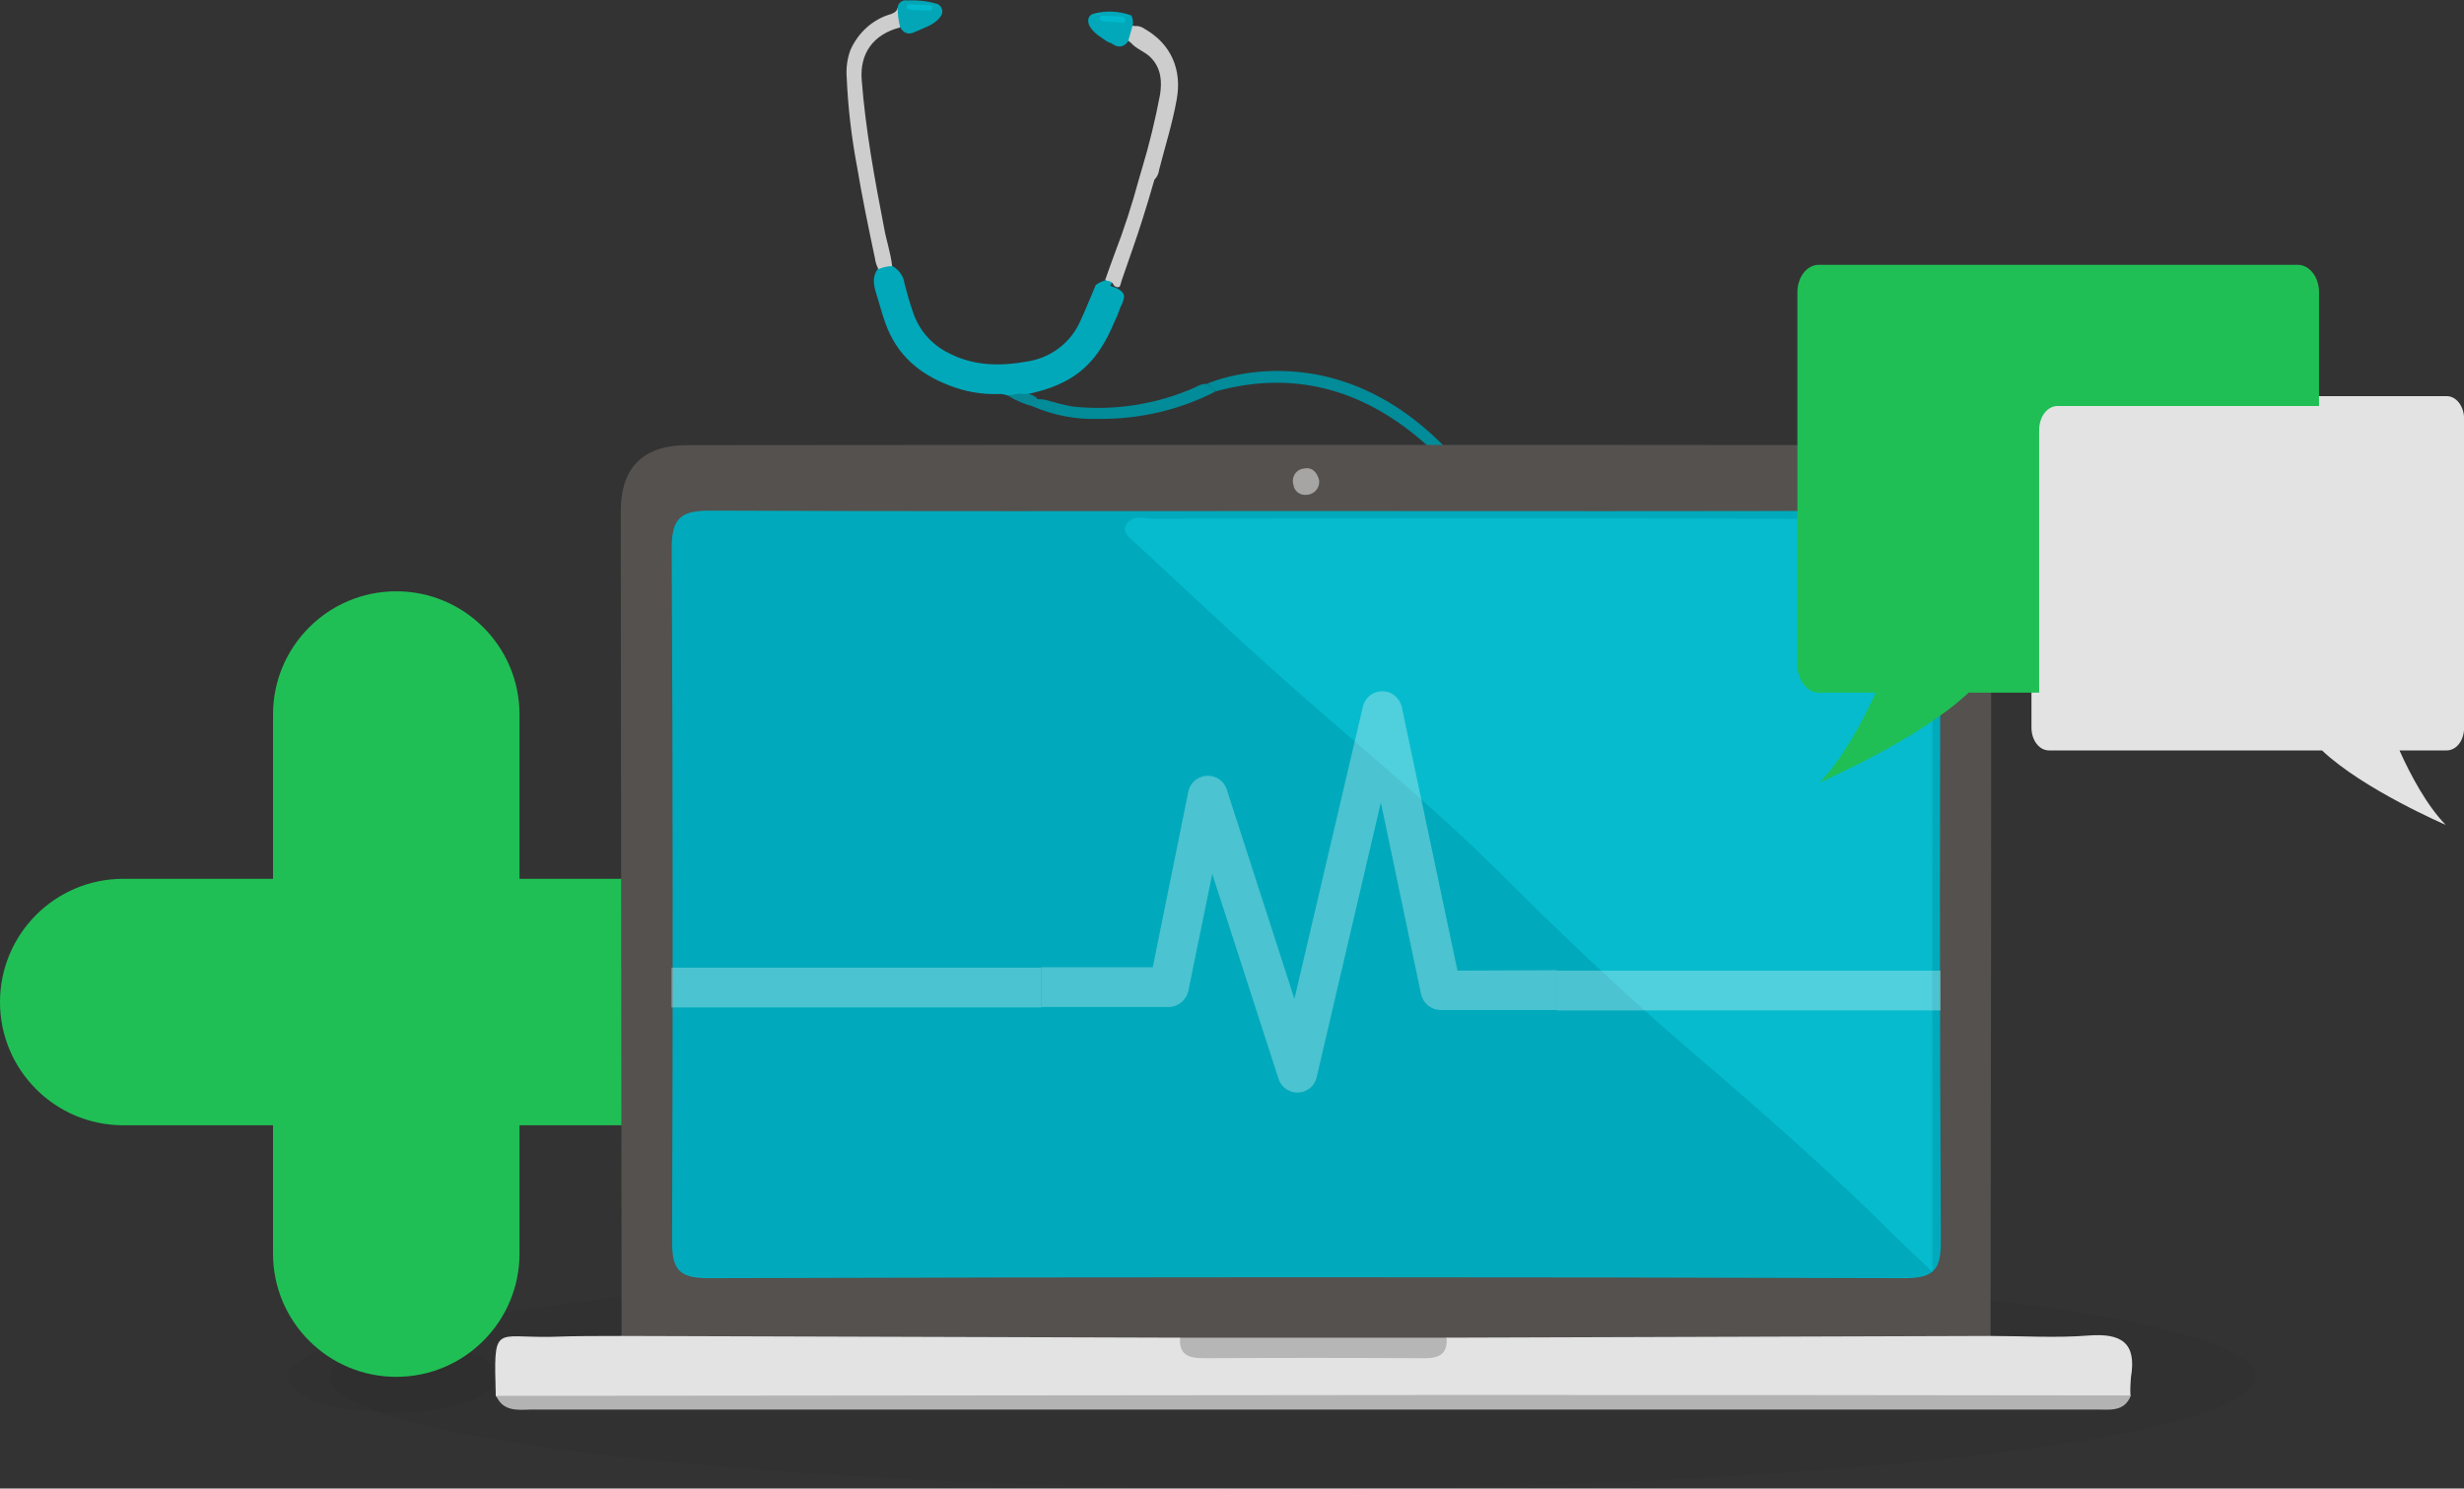 <?xml version="1.0" encoding="utf-8"?>
<!-- Generator: Adobe Illustrator 25.0.1, SVG Export Plug-In . SVG Version: 6.00 Build 0)  -->
<svg version="1.1" id="Livello_1" xmlns="http://www.w3.org/2000/svg" xmlns:xlink="http://www.w3.org/1999/xlink" x="0px" y="0px"
	 viewBox="0 0 575.8 347.9" style="enable-background:new 0 0 575.8 347.9;" xml:space="preserve">
<rect x="0" y="0" width="575.8" height="347.9" fill="#333333" stroke="none"/>
<style type="text/css">
	.st0{opacity:4.000000e-02;enable-background:new    ;}
	.st1{fill:#20bf55;}
	.st2{fill:#00A8BA;}
	.st3{fill:#CDCDCD;}
	.st4{fill:#028B99;}
	.st5{fill:#02A6B7;}
	.st6{fill:#068896;}
	.st7{fill:#00B9CC;}
	.st8{fill:#54514E;}
	.st9{fill:#E3E3E3;}
	.st10{fill:#B4B3B4;}
	.st11{fill:#00AABC;}
	.st12{fill:#B7B6B6;}
	.st13{fill:#A7A5A4;}
	.st14{fill:#06BBCE;}
	.st15{opacity:0.3;}
	.st16{fill:#FFFFFF;}
</style>
<g transform="translate(-164.91 -155.62)">
	<g transform="translate(164.91 155.62)">
		<ellipse class="st0" cx="302.1" cy="321.8" rx="225" ry="26.1"/>
		<ellipse class="st0" cx="91.8" cy="321.8" rx="24.5" ry="8.4"/>
		<path class="st1" d="M154.8,205.4h-33.4V167c0-15.9-12.9-28.8-28.8-28.8l0,0c-15.9,0-28.8,12.9-28.8,28.8c0,0,0,0,0,0v38.4h-35
			C12.9,205.4,0,218.3,0,234.2l0,0l0,0C0,250.1,12.9,263,28.8,263h35v30c0,15.9,12.9,28.8,28.8,28.8c0,0,0,0,0,0l0,0
			c15.9,0,28.8-12.9,28.8-28.8v-30h33.4c15.9,0,28.8-12.9,28.8-28.8l0,0l0,0C183.6,218.3,170.7,205.4,154.8,205.4
			C154.8,205.4,154.8,205.4,154.8,205.4z"/>
		<g transform="translate(197.769)">
			<path class="st2" d="M60.5,65.5c-0.8,0.3-1.5,0.6-2.2,1.1c-1.2,2.8-2.3,5.6-3.6,8.4c-2.2,5.1-7,8.7-12.5,9.5
				c-6.2,1.1-12.4,1.1-18.3-2c-3.9-1.9-6.9-5.3-8.3-9.5c-0.8-2.2-1.4-4.5-2-6.7c-0.2-1.8-1.4-3.4-3-4.2c-1.1-0.6-2.5-0.3-3.2,0.7
				c-1.3,1.7-1.1,3.5-0.5,5.5c0.8,2.5,1.4,5,2.3,7.4c2.6,7.2,7.8,11.7,14.9,14.4c3.6,1.4,7.4,2.1,11.2,2c0.9-0.1,1.8,0.1,2.6,0.4
				c1.2,0,2.4-0.1,3.6-0.2c4.4-0.9,8.7-2.2,12.4-4.9c4.4-3.2,6.9-7.7,8.9-12.5c0.5-1,0.9-2.1,1.3-3.2c0.4-0.7,0.7-1.5,0.8-2.3
				c0-0.4-0.1-0.7-0.3-1c-0.6-0.7-1.5-1.2-2.4-1.4c-1.2-0.3,0.1-0.7-0.1-1C61.9,65.4,61.2,65.2,60.5,65.5z"/>
			<path class="st3" d="M7.5,62.9c1-0.4,2.1-0.7,3.2-0.7c-0.3-3.1-1.4-6.1-1.9-9.1C6.6,41.7,4.5,30.3,3.6,18.7
				C3.1,12.5,6.3,8,12.6,6.4c0.3-1.6,0.1-3.2-0.6-4.6c-0.2,0.9-0.8,1.2-1.6,1.5c-4.2,1.2-7.6,4.3-9.4,8.3c-0.8,2.1-1.1,4.4-0.9,6.7
				C0.4,25.1,1.2,32,2.5,38.9c1.2,7.2,2.7,14.4,4.2,21.5C6.8,61.3,7.1,62.1,7.5,62.9z"/>
			<path class="st4" d="M86.3,91.5c-0.6-0.7-1.2-1.3-2-1.8c-1,0-1.9,0.3-2.7,0.8c-9,4-19,5.6-28.8,4.5c-1.8-0.3-3.6-0.8-5.4-1.3
				c-0.8-0.3-1.6-0.4-2.5-0.4c-0.8,0.2-1.3,0.9-1.3,1.7c4.9,2.1,10.1,3.1,15.4,2.9C68.6,98,77.9,95.8,86.3,91.5z"/>
			<path class="st5" d="M12,1.8c0,1.6,0.2,3.1,0.6,4.6c0.9,1.5,2,1.8,3.6,1c1.9-0.9,3.9-1.4,5.4-3c0.5-0.6,1-1.2,0.8-2.1
				c-0.2-0.8-0.8-1.4-1.6-1.5c-2.1-0.6-4.3-0.8-6.6-0.7c-1-0.2-2,0.5-2.2,1.5C12,1.6,12,1.7,12,1.8z"/>
			<path class="st2" d="M61.1,9.8c0.3,0.1,0.5,0.2,0.8,0.3c1.5,1.1,2.9,1.1,4-0.5c0.9-0.9,1.3-2.2,1-3.5c0.2-0.8,0.1-1.7-0.3-2.5
				c-2.8-1-5.9-1.2-8.8-0.4c-1.2,0.3-1.6,1.5-1,2.8C57.8,7.8,59.5,8.7,61.1,9.8z"/>
			<path class="st6" d="M43.7,95l1.2-1.5c-0.8-1.1-2.1-1.6-3.4-1.4c-1.2-0.2-2.4,0-3.5,0.5C39.8,93.7,41.7,94.5,43.7,95z"/>
			<path class="st3" d="M63.9,67c0.2-0.5,0.3-1,0.5-1.6c1.6-4.7,3.3-9.3,4.8-14.1c1-3.1,1.9-6.2,2.8-9.3c0.6-0.6,1-1.4,1.1-2.3
				c1.4-5.5,3.1-10.8,4.1-16.4c1.3-7-1.3-13-7.4-16.5c-0.7-0.5-1.5-0.8-2.3-0.7l-0.6-0.1l-1,3.5l0.6,0.5c1.3,1.5,3.4,2.1,4.7,3.5
				c2.4,2.5,2.6,5.6,2.1,8.7c-1.1,5.8-2.5,11.6-4.2,17.2l-0.7,2.4c-1.6,5.9-3.5,11.8-5.7,17.5c-0.7,2-1.5,4-2.2,6.1
				c0.6,0.4,1.4,0.2,1.8,0.9C62.6,67,63.3,67.3,63.9,67z"/>
			<path class="st7" d="M15.1,2.3c1.4,0.1,2.7,0.2,4.1,0.2c0.5,0,0.9-0.2,0.9-0.7c0.1-0.6-0.4-0.6-0.9-0.6c-1.4,0-2.7-0.1-4.1-0.2
				c-0.4,0-1-0.1-1,0.6C14.2,2.4,14.7,2.2,15.1,2.3z"/>
			<path class="st7" d="M60.1,5c1.4,0.1,2.8,0.2,4.3,0.3c0.4,0,0.8-0.2,0.8-0.6c0-0.4-0.3-0.8-0.7-0.8c0,0-0.1,0-0.1,0
				c-1.4-0.1-2.7-0.2-4.1-0.2c-0.4,0-1.1-0.2-1.1,0.6C59.2,4.9,59.8,4.8,60.1,5z"/>
			<g transform="translate(84.368 86.666)">
				<path class="st4" d="M70.9,38.9C40.6-15.3,0,3,0,3l2,1.8C41.5-6.1,66.9,29.4,81.5,62.9l2.1,0.6C80.2,56.1,76,48,70.9,38.9z"/>
				<path class="st4" d="M83.7,63.5l-2.1-0.6c1.6,3.7,3.1,7.4,4.5,11l2.6,0.7C87.2,71.1,85.5,67.4,83.7,63.5z"/>
			</g>
		</g>
		<g transform="translate(115.76 103.944)">
			<path class="st8" d="M29.5,208.3C29.4,144,29.4,79.8,29.3,15.5c0-10.2,5.3-15.4,15.5-15.4C141.2,0,237.6,0,334,0.1
				c10.1,0,15.5,5.3,15.5,15.5c0.1,64.3,0,128.5-0.1,192.8c-2.6,2.8-6.2,2.8-9.6,2.8c-39.1,0-78.3,0.4-117.4-0.2
				c-20.8,0-41.5,0.1-62.3,0c-40.3,0.6-80.7,0.2-121,0.2C35.7,211.1,32.1,211.1,29.5,208.3z"/>
			<path class="st9" d="M29.5,208.3l130.5,0.4c2,1.9,4.5,2.3,7.1,2.3c16,0,32,0,48,0c2.7,0,5.1-0.3,7.1-2.3l127.1-0.4
				c7.7,0,15.4,0.5,23-0.1c7.7-0.6,11.3,1.7,9.9,9.8c-0.1,1.4-0.2,2.8-0.1,4.3c-3.4,2.1-7.2,1.6-10.9,1.6c-120.1,0-240.1,0-360.2,0
				c-3.7,0-7.5,0.5-10.9-1.5c-0.5-17.2-0.4-13.6,13.1-13.9C18.7,208.3,24.1,208.3,29.5,208.3z"/>
			<path class="st10" d="M0.2,222.3c73.1-0.1,146.3-0.1,219.4-0.2c54.2,0,108.4,0,162.6,0.1c-1.5,3.9-4.9,3.3-8,3.3
				c-121.9,0-243.9,0-365.8,0C5.2,225.6,1.8,226,0.2,222.3z"/>
			<path class="st11" d="M189.9,15.5c46.2,0,92.4,0.1,138.6-0.1c6.9,0,9.3,1.4,9.3,8.8c-0.3,53.9-0.3,107.9,0,161.8
				c0,6.4-1.2,8.8-8.4,8.8c-93.2-0.3-186.5-0.3-279.7,0c-7.2,0-8.4-2.4-8.4-8.8c0.2-53.9,0.2-107.9-0.1-161.8c0-7.5,2.5-8.8,9.3-8.8
				C96.9,15.6,143.4,15.5,189.9,15.5C189.9,15.5,189.9,15.5,189.9,15.5z"/>
			<path class="st12" d="M222.3,208.7c0.3,4.6-2.7,4.9-6.2,4.8c-16.6-0.1-33.3-0.1-49.9,0c-3.5,0-6.5-0.2-6.2-4.8L222.3,208.7z"/>
			<path class="st13" d="M192.5,8.3c0.2,1.7-1,3.2-2.7,3.4c-0.1,0-0.1,0-0.2,0c-1.5,0.2-2.9-0.8-3.1-2.3c-0.5-1.5,0.3-3.2,1.8-3.7
				c0.2-0.1,0.4-0.1,0.5-0.1C190.7,5.1,192,6.3,192.5,8.3z"/>
			<path class="st14" d="M335.8,193.3c-3.8-3.6-6-5.7-8.2-7.8c-15.7-15.7-32.4-30.3-49.4-44.8c-15-12.9-29.4-26.6-43.5-40.7
				C218.2,83.6,200,69,182.6,53.4c-11.2-10-22.2-20.4-33.2-30.6c-1.2-1.1-3.1-2.4-1.9-4.2c1.5-2.4,4.2-1.3,6.3-1.3
				c47.6-0.1,95.2-0.1,142.7,0c10.9,0,21.8,0.2,32.7-0.1c4.7-0.1,6.7,1.3,6.7,6.3C335.7,79.4,335.8,135.2,335.8,193.3z"/>
		</g>
		<g transform="translate(420.024 61.891)">
			<path class="st9" d="M155.8,36v72.2c0,3-1.8,5.3-4.1,5.3h-11c2.6,5.8,6.4,12.9,10.8,17.4c0,0-19.3-8.3-28.9-17.4H58.8
				c-2.3,0-4.1-2.4-4.1-5.3V36c0-3,1.9-5.3,4.1-5.3h92.8C153.9,30.6,155.8,33,155.8,36z"/>
			<path class="st1" d="M121.9,6.4V33H60.8c-2.4,0-4.3,2.5-4.3,5.6V100H40c-11.5,10.9-34.8,21-34.8,21c5.3-5.5,9.9-14,13.1-21H5
				c-2.7,0-5-2.9-5-6.4V6.4C0,2.9,2.2,0,5,0h111.9C119.7,0,121.9,2.9,121.9,6.4z"/>
		</g>
	</g>
	<g transform="translate(321.796 317.179)" class="st15">
		<path class="st16" d="M183.7,65.3l-13-61.6c-0.5-2.1-2.3-3.7-4.5-3.7h-0.1c-2.2,0-4,1.5-4.5,3.6l-16,68.3L129.8,23
			c-0.8-2.5-3.4-3.8-5.9-3c-1.6,0.5-2.8,1.9-3.1,3.5l-8.3,41H86.5v9.3h29.7c2.2,0,4.1-1.6,4.6-3.7l5.6-27.4l15.5,47.9
			c0.6,1.9,2.4,3.2,4.4,3.2c0.1,0,0.1,0,0.2,0c2.1-0.1,3.9-1.6,4.3-3.6l15-64.2l9.4,44.8c0.5,2.2,2.4,3.7,4.6,3.7H207v-9.3
			L183.7,65.3z"/>
		<path class="st16" d="M220,65.3h-13v9.3h89.6v-9.3H220z"/>
		<path class="st16" d="M72.6,64.6H0v9.3h86.5v-9.3H72.6z"/>
	</g>
</g>
</svg>
